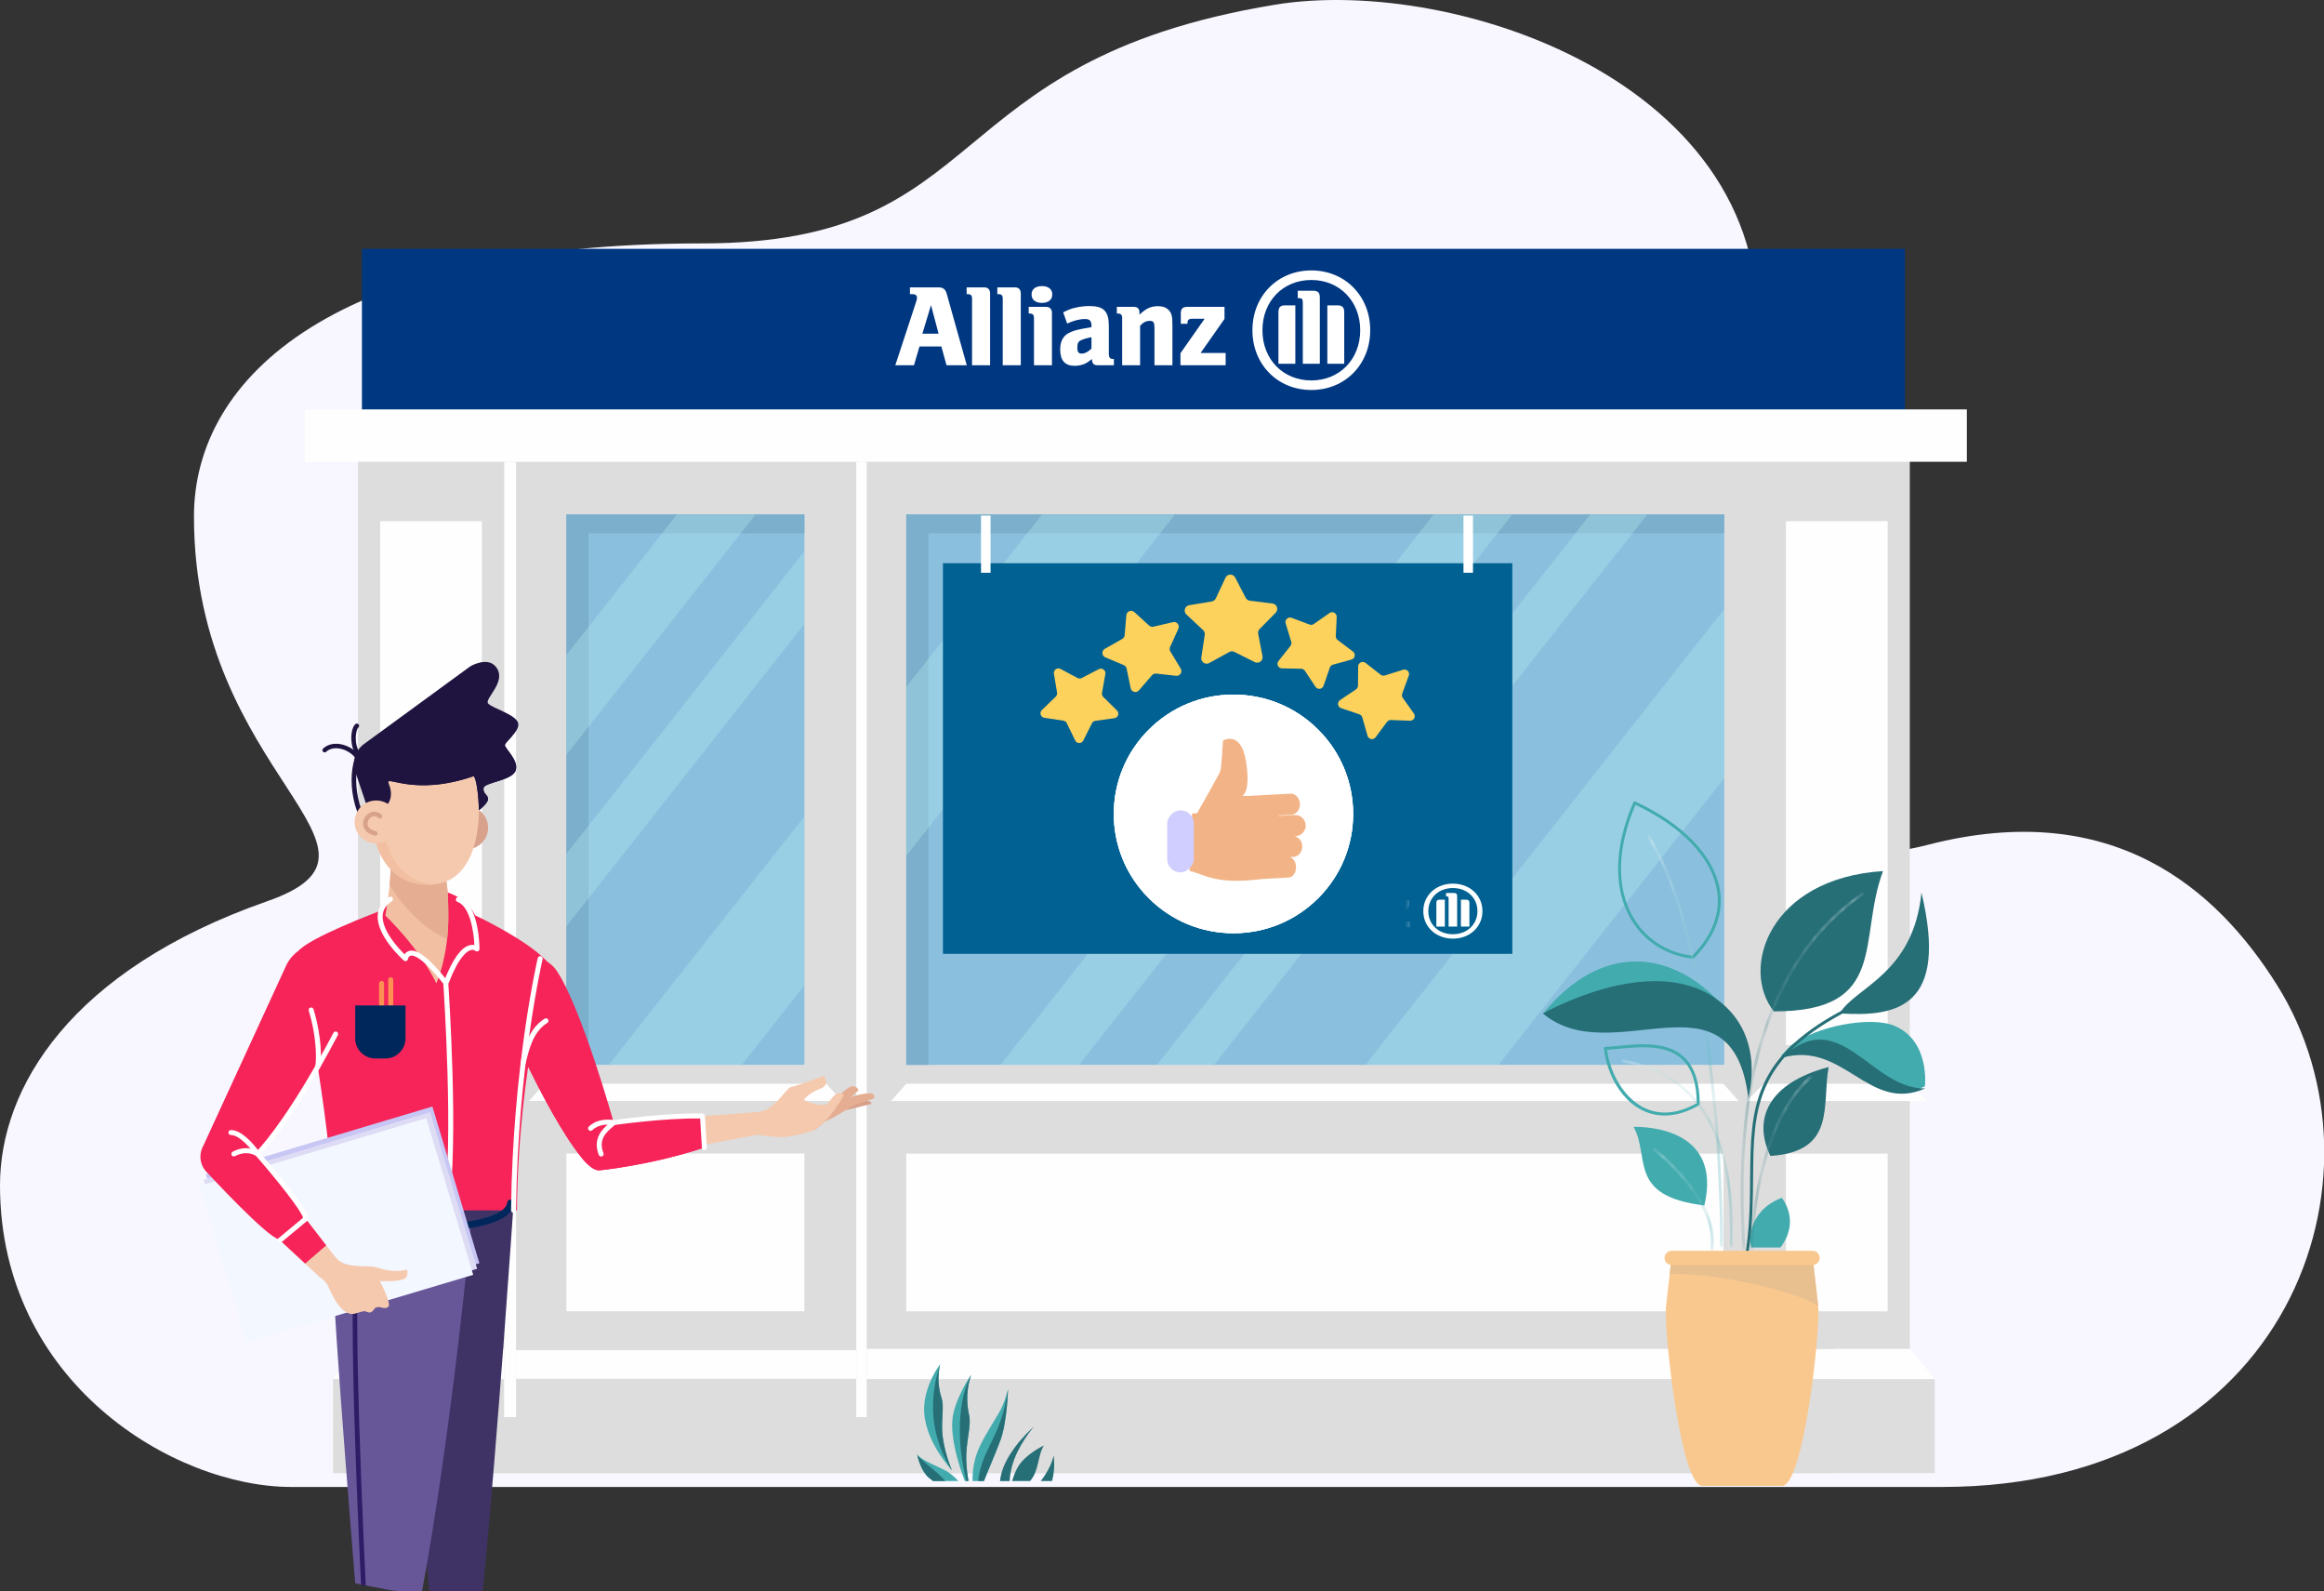 <svg
  id="svg"
  viewBox="0 0 244 167"
  fill="none"
  xmlns="http://www.w3.org/2000/svg"
>
  <rect x="0" y="0" width="244" height="167" fill="#333333" stroke="none"/>
  <g clip-path="url(#clip0_5590_33512)">
    <path
      id="bg"
      fill-rule="evenodd"
      clip-rule="evenodd"
      d="M30.584 156.074C18.297 156.074 0 145.143 0 124.405C0 114.212 7.357 101.831 28.046 94.598C43.735 89.113 20.364 81.58 20.364 54.212C20.364 39.568 35.24 25.548 73.688 25.548C104.579 25.548 97.893 6.415 133.864 0.494C153.006 -2.657 188.038 9.2 184.256 37.834C181.127 61.525 165.334 62.846 174.129 79.097C176.942 84.295 187.587 92.497 202.379 88.679C221.787 83.669 232.725 93.275 239.082 103.413C251.623 123.416 240.445 156.074 203.886 156.074H30.584Z"
      fill="#F8F7FF"
    />
    <path
      d="M43.946 154.625L192.732 154.625L192.732 30.117L43.946 30.117L43.946 154.625Z"
      fill="#DDDDDD"
    />
    <path
      d="M38 45.117L200 45.117V26.117L38 26.117V45.117Z"
      fill="#003781"
    />
    <path
      d="M34.971 144.746H52.923V141.578H37.593L34.971 144.746Z"
      fill="#FFFEFF"
    />
    <path
      d="M34.97 154.625H52.922V144.75H34.97V154.625Z"
      fill="#DDDDDD"
    />
    <path
      d="M190.079 144.747H182.561H90.996V154.622H182.561H190.079H203.135V144.747H190.079Z"
      fill="#DDDDDD"
    />
    <path
      d="M200.513 141.578H185.183H90.996V144.746H182.561H190.079H203.135L200.513 141.578Z"
      fill="#FFFEFF"
    />
    <path
      d="M52.923 148.751H90.996L90.996 48.469H52.923L52.923 148.751Z"
      fill="#FFFEFF"
    />
    <path
      d="M89.898 148.858L89.898 48.477L54.182 48.477L54.182 148.858H89.898Z"
      fill="#DDDDDD"
    />
    <path
      d="M37.592 141.578H52.922L52.922 46.695H37.592L37.592 141.578Z"
      fill="#DDDDDD"
    />
    <path
      d="M181.03 53.99H95.15V111.767H181.03V53.99Z"
      fill="#8AC0DE"
    />
    <path
      d="M84.456 53.99H59.463V111.767H84.456V53.99Z"
      fill="#8AC0DE"
    />
    <path
      d="M97.476 55.981H181.028V53.998H95.15V111.773H97.476V55.981Z"
      fill="#7CAFCC"
    />
    <path
      d="M61.788 55.981H84.455V53.998H59.463V111.773H61.788V55.981Z"
      fill="#7CAFCC"
    />
    <path
      d="M59.463 137.632H84.455V121.081H59.463V137.632Z"
      fill="#FFFEFF"
    />
    <path
      d="M39.917 137.638H50.6V121.087H39.917V137.638Z"
      fill="#FFFEFF"
    />
    <path
      d="M95.151 137.638H180.949V121.087L95.151 121.087V137.638Z"
      fill="#FFFEFF"
    />
    <path
      d="M55.545 115.565H88.374L86.776 113.748H57.143L55.545 115.565Z"
      fill="#FFFEFF"
    />
    <path
      d="M88.374 115.566H55.545L57.143 117.383H86.776L88.374 115.566Z"
      fill="#DDDDDD"
    />
    <path
      d="M35.764 115.565H54.753L52.923 113.748H37.593L35.764 115.565Z"
      fill="#FFFEFF"
    />
    <path
      d="M54.753 115.566H35.764L37.593 117.383H52.923L54.753 115.566Z"
      fill="#DDDDDD"
    />
    <path
      d="M185.184 141.578H200.514V46.695H185.184V141.578Z"
      fill="#DDDDDD"
    />
    <path
      d="M187.507 137.638H198.189V121.087H187.507V137.638Z"
      fill="#FFFEFF"
    />
    <path
      d="M187.507 109.687H198.189V54.706H187.507V109.687Z"
      fill="#FFFEFF"
    />
    <path
      d="M39.915 109.687H50.598L50.598 54.706H39.915L39.915 109.687Z"
      fill="#FFFEFF"
    />
    <path
      d="M183.354 115.565H202.343L200.513 113.748H185.183L183.354 115.565Z"
      fill="#FFFEFF"
    />
    <path
      d="M93.553 115.565H182.547L180.949 113.748H95.151L93.553 115.565Z"
      fill="#FFFEFF"
    />
    <path d="M206.502 42.971H32V48.469H206.502V42.971Z" fill="#FFFEFF" />
    <path
      d="M90.995 148.751H52.922V154.62H90.995V148.751Z"
      fill="#DDDDDD"
    />
    <path
      opacity="0.3"
      d="M158.781 53.996L113.289 111.773H105.041L150.529 53.996H158.781Z"
      fill="#BCF2F1"
    />
    <path
      opacity="0.3"
      d="M181.03 63.934V81.669L157.333 111.771H143.367L181.03 63.934Z"
      fill="#BCF2F1"
    />
    <path
      opacity="0.3"
      d="M172.952 53.996L127.464 111.773H121.471L166.959 53.996H172.952Z"
      fill="#BCF2F1"
    />
    <path
      opacity="0.3"
      d="M79.332 53.996L59.463 79.23V68.75L71.08 53.996H79.332Z"
      fill="#BCF2F1"
    />
    <path
      opacity="0.3"
      d="M63.92 111.769L84.457 85.685V103.416L77.882 111.769H63.92Z"
      fill="#BCF2F1"
    />
    <path
      opacity="0.3"
      d="M123.373 53.996L95.15 89.838V72.103L109.408 53.996H123.373Z"
      fill="#BCF2F1"
    />
    <path
      opacity="0.3"
      d="M84.456 57.876V65.491L59.463 97.239V89.619L84.456 57.876Z"
      fill="#BCF2F1"
    />
    <path
      d="M54.182 144.724H89.898V141.716H54.182V144.724Z"
      fill="#FFFEFF"
    />
    <path
      class="leaf"
      fill-rule="evenodd"
      clip-rule="evenodd"
      d="M98.707 143.184C98.707 143.184 97.127 145.245 97.028 147.679C96.889 151.108 99.934 154.303 99.934 154.303C99.934 154.303 99.009 152.191 98.921 150.131C98.863 148.787 99.113 147.568 98.871 146.796C98.698 146.246 98.3 144.947 98.707 143.184"
      fill="#42ABAE"
    />
    <path
      class="leaf"
      fill-rule="evenodd"
      clip-rule="evenodd"
      d="M97.975 155.453C97.657 155.23 97.392 155.01 97.23 154.807C96.519 153.915 96.297 152.675 96.297 152.675C96.669 153.204 98.358 153.883 99.157 154.291C99.718 154.578 100.204 154.993 100.617 155.453H97.975Z"
      fill="#42ABAE"
    />
    <path
      class="leaf"
      fill-rule="evenodd"
      clip-rule="evenodd"
      d="M101.759 148.594C101.962 149.532 101.534 150.947 101.456 152.541C101.406 153.551 101.525 154.586 101.68 155.454H101.3C100.621 153.658 99.829 151.066 99.99 149.061C100.162 146.915 101.959 144.307 101.959 144.307C101.285 146.346 101.615 147.925 101.759 148.594"
      fill="#42ABAE"
    />
    <path
      class="leaf"
      fill-rule="evenodd"
      clip-rule="evenodd"
      d="M103.305 155.453H102.11C102.096 154.362 102.264 153.117 102.829 151.892C103.349 150.762 104.359 149.187 104.868 148.312C105.377 147.437 105.733 146.289 105.831 145.816C105.831 145.816 105.746 149.153 105.069 151.079C104.686 152.167 103.805 154.154 103.305 155.453"
      fill="#42ABAE"
    />
    <path
      class="leaf"
      fill-rule="evenodd"
      clip-rule="evenodd"
      d="M108.146 155.452H106.266C106.409 154.952 106.597 154.445 106.873 153.972C107.662 152.616 109.609 151.717 109.609 151.717C108.938 152.724 109.111 154.396 108.146 155.452"
      fill="#266F77"
    />
    <path
      class="leaf"
      fill-rule="evenodd"
      clip-rule="evenodd"
      d="M109.27 155.452C110.482 153.892 110.614 152.751 110.614 152.751C110.614 152.751 110.846 154.026 110.458 155.452H109.27Z"
      fill="#266F77"
    />
    <path
      class="leaf"
      fill-rule="evenodd"
      clip-rule="evenodd"
      d="M97.975 155.453H99.24C98.55 154.562 96.599 153.233 96.297 152.675C96.297 152.675 96.519 153.915 97.23 154.807C97.392 155.01 97.657 155.23 97.975 155.453"
      fill="#266F77"
    />
    <path
      class="leaf"
      fill-rule="evenodd"
      clip-rule="evenodd"
      d="M99.85 154.212V154.212C99.904 154.271 99.934 154.303 99.934 154.303C99.934 154.303 99.01 152.191 98.921 150.131C98.864 148.787 99.114 147.568 98.872 146.796C98.699 146.246 98.3 144.947 98.708 143.184C98.209 144.788 96.832 149.295 99.85 154.212"
      fill="#266F77"
    />
    <path
      class="leaf"
      fill-rule="evenodd"
      clip-rule="evenodd"
      d="M101.457 152.541C101.535 150.947 101.963 149.532 101.761 148.594C101.617 147.925 101.287 146.346 101.96 144.307C101.428 145.166 99.881 149.069 101.463 155.454H101.682C101.526 154.586 101.408 153.551 101.457 152.541"
      fill="#266F77"
    />
    <path
      class="leaf"
      fill-rule="evenodd"
      clip-rule="evenodd"
      d="M103.305 155.453C103.805 154.154 104.686 152.167 105.069 151.079C105.746 149.153 105.831 145.816 105.831 145.816C105.069 151.079 103.125 151.879 102.693 155.453H103.305Z"
      fill="#266F77"
    />
    <path
      class="leaf"
      fill-rule="evenodd"
      clip-rule="evenodd"
      d="M106.006 155.456C106.105 153.287 107.265 151.322 108.541 149.746C107.776 150.416 105.212 152.923 104.992 155.456H106.006Z"
      fill="#266F77"
    />
    <path
      class="leaf"
      fill-rule="evenodd"
      clip-rule="evenodd"
      d="M185.875 121.33C192.814 120.872 191.271 116.011 191.99 111.998C185.663 113.67 183.997 117.428 185.875 121.33"
      fill="#266F77"
    />
    <path
      class="leaf"
      fill-rule="evenodd"
      clip-rule="evenodd"
      d="M197.7 91.429C195.019 98.62 198.35 106.184 186.241 106.157C182.679 101.687 185.714 92.198 197.7 91.429"
      fill="#266F77"
    />
    <path
      class="leaf"
      fill-rule="evenodd"
      clip-rule="evenodd"
      d="M168.723 110.189C169.172 113.413 171.42 116.776 174.785 116.776C175.855 116.776 176.985 116.445 178.146 115.791C178.136 113.74 177.647 112.218 176.693 111.266C175.774 110.348 174.442 109.921 172.5 109.921C171.622 109.921 170.728 110.008 169.939 110.084C169.508 110.126 169.098 110.166 168.723 110.189M174.785 117.084V117.084C171.145 117.084 168.814 113.551 168.394 110.061C168.389 110.018 168.401 109.976 168.429 109.943C168.457 109.91 168.497 109.89 168.54 109.888C168.951 109.868 169.416 109.823 169.908 109.775C170.704 109.698 171.606 109.61 172.499 109.61C174.529 109.61 175.931 110.067 176.912 111.046C177.94 112.072 178.459 113.699 178.456 115.88C178.456 115.935 178.426 115.986 178.378 116.013C177.142 116.724 175.933 117.084 174.785 117.084"
      fill="#42ABAE"
    />
    <mask
      id="mask0_5590_33512"
      style="mask-type: luminance"
      maskUnits="userSpaceOnUse"
      x="170"
      y="111"
      width="12"
      height="20"
    >
      <path
        fill-rule="evenodd"
        clip-rule="evenodd"
        d="M170.229 111.328C170.215 111.412 170.27 111.49 170.353 111.505V111.505C181.71 113.456 181.65 125.404 181.628 129.902V129.902C181.626 130.251 181.624 130.552 181.63 130.789V130.789C181.631 130.872 181.699 130.938 181.781 130.938V130.938H181.785C181.869 130.937 181.935 130.867 181.933 130.782V130.782C181.928 130.55 181.93 130.25 181.931 129.904V129.904C181.942 127.694 181.963 123.582 180.536 119.703V119.703C178.775 114.916 175.366 112.056 170.404 111.204V111.204C170.395 111.202 170.387 111.201 170.379 111.201V111.201C170.306 111.201 170.242 111.254 170.229 111.328"
        fill="white"
      />
    </mask>
    <g class="leaf" mask="url(#mask0_5590_33512)">
      <path
        fill-rule="evenodd"
        clip-rule="evenodd"
        d="M170.229 111.328C170.215 111.412 170.27 111.49 170.353 111.505V111.505C181.71 113.456 181.65 125.404 181.628 129.902V129.902C181.626 130.251 181.624 130.552 181.63 130.789V130.789C181.631 130.872 181.699 130.938 181.781 130.938V130.938H181.785C181.869 130.937 181.935 130.867 181.933 130.782V130.782C181.928 130.55 181.93 130.25 181.931 129.904V129.904C181.942 127.694 181.963 123.582 180.536 119.703V119.703C178.775 114.916 175.366 112.056 170.404 111.204V111.204C170.395 111.202 170.387 111.201 170.379 111.201V111.201C170.306 111.201 170.242 111.254 170.229 111.328"
        fill="url(#paint0_linear_5590_33512)"
      />
    </g>
    <path
      fill-rule="evenodd"
      clip-rule="evenodd"
      d="M171.711 84.477C169.768 89.027 169.687 93.222 171.487 96.304C172.799 98.549 175.054 100.004 177.682 100.305C179.792 98.176 180.681 95.777 180.253 93.363C179.656 89.991 176.546 86.758 171.711 84.477M177.739 100.621C177.734 100.621 177.728 100.621 177.723 100.621C174.965 100.328 172.595 98.812 171.221 96.46C169.351 93.259 169.447 88.909 171.491 84.21C171.508 84.172 171.539 84.142 171.578 84.127C171.617 84.112 171.66 84.114 171.698 84.132C176.707 86.459 179.936 89.805 180.557 93.311C181.006 95.848 180.069 98.361 177.848 100.576C177.819 100.605 177.78 100.621 177.739 100.621"
      fill="#42ABAE"
    />
    <path
      class="leaf"
      fill-rule="evenodd"
      clip-rule="evenodd"
      d="M171.504 118.268C172.527 118.268 180.882 118.268 178.943 126.523C170.813 125.551 173.295 121.433 171.504 118.268"
      fill="#42ABAE"
    />
    <path
      class="leaf"
      fill-rule="evenodd"
      clip-rule="evenodd"
      d="M187.957 109.797C190.62 107.681 196.441 106.618 198.92 107.678C202.674 109.282 202.099 114.028 202.099 114.028C196.147 116.67 193.483 109.006 186.973 110.837L187.957 109.797Z"
      fill="#42ABAE"
    />
    <path
      class="leaf"
      fill-rule="evenodd"
      clip-rule="evenodd"
      d="M183.847 130.94C183.449 128.698 184.676 126.612 187.081 125.719C188.418 127.597 188.029 129.545 186.923 130.94H183.847Z"
      fill="#42ABAE"
    />
    <mask
      class="leaf"
      id="mask1_5590_33512"
      style="mask-type: luminance"
      maskUnits="userSpaceOnUse"
      x="173"
      y="120"
      width="7"
      height="12"
    >
      <path
        fill-rule="evenodd"
        clip-rule="evenodd"
        d="M173.608 120.542C173.545 120.601 173.545 120.696 173.608 120.754V120.754C173.63 120.774 173.678 120.815 173.748 120.874V120.874C175.691 122.502 180.149 126.759 179.588 131.118V131.118C179.578 131.2 179.641 131.275 179.73 131.284V131.284C179.737 131.285 179.744 131.285 179.75 131.285V131.285C179.831 131.285 179.901 131.229 179.911 131.153V131.153C180.49 126.656 175.947 122.311 173.967 120.652V120.652C173.902 120.597 173.858 120.561 173.838 120.542V120.542C173.806 120.513 173.765 120.498 173.723 120.498V120.498C173.682 120.498 173.64 120.513 173.608 120.542"
        fill="white"
      />
    </mask>
    <g mask="url(#mask1_5590_33512)">
      <path
        fill-rule="evenodd"
        clip-rule="evenodd"
        d="M173.608 120.542C173.545 120.601 173.545 120.696 173.608 120.754V120.754C173.63 120.774 173.678 120.815 173.748 120.874V120.874C175.691 122.502 180.149 126.759 179.588 131.118V131.118C179.578 131.2 179.641 131.275 179.73 131.284V131.284C179.737 131.285 179.744 131.285 179.75 131.285V131.285C179.831 131.285 179.901 131.229 179.911 131.153V131.153C180.49 126.656 175.947 122.311 173.967 120.652V120.652C173.902 120.597 173.858 120.561 173.838 120.542V120.542C173.806 120.513 173.765 120.498 173.723 120.498V120.498C173.682 120.498 173.64 120.513 173.608 120.542"
        fill="url(#paint1_linear_5590_33512)"
      />
    </g>
    <mask
      id="mask2_5590_33512"
      style="mask-type: luminance"
      maskUnits="userSpaceOnUse"
      x="183"
      y="112"
      width="8"
      height="20"
    >
      <path
        fill-rule="evenodd"
        clip-rule="evenodd"
        d="M189.994 112.949C184.344 117.857 183.694 129.627 183.801 131.13V131.13C183.807 131.214 183.875 131.278 183.956 131.278V131.278C183.959 131.278 183.963 131.278 183.967 131.277V131.277C184.053 131.271 184.117 131.195 184.11 131.107V131.107C184.005 129.625 184.641 118.017 190.194 113.192V113.192C190.259 113.136 190.267 113.035 190.212 112.968V112.968C190.181 112.93 190.138 112.911 190.094 112.911V112.911C190.058 112.911 190.023 112.924 189.994 112.949"
        fill="white"
      />
    </mask>
    <g mask="url(#mask2_5590_33512)">
      <path
        fill-rule="evenodd"
        clip-rule="evenodd"
        d="M189.994 112.949C184.344 117.857 183.694 129.627 183.801 131.13V131.13C183.807 131.214 183.875 131.278 183.956 131.278V131.278C183.959 131.278 183.963 131.278 183.967 131.277V131.277C184.053 131.271 184.117 131.195 184.11 131.107V131.107C184.005 129.625 184.641 118.017 190.194 113.192V113.192C190.259 113.136 190.267 113.035 190.212 112.968V112.968C190.181 112.93 190.138 112.911 190.094 112.911V112.911C190.058 112.911 190.023 112.924 189.994 112.949"
        fill="url(#paint2_linear_5590_33512)"
      />
    </g>
    <mask
      id="mask3_5590_33512"
      style="mask-type: luminance"
      maskUnits="userSpaceOnUse"
      x="172"
      y="87"
      width="9"
      height="44"
    >
      <path
        fill-rule="evenodd"
        clip-rule="evenodd"
        d="M172.983 87.658C172.913 87.704 172.893 87.799 172.939 87.87V87.87C179.945 98.767 180.713 126.909 180.587 130.778V130.778C180.584 130.863 180.65 130.935 180.734 130.937V130.937C180.736 130.937 180.737 130.937 180.739 130.937V130.937C180.821 130.937 180.888 130.872 180.891 130.789V130.789C181.018 126.906 180.243 98.666 173.194 87.703V87.703C173.165 87.658 173.116 87.633 173.066 87.633V87.633C173.038 87.633 173.009 87.641 172.983 87.658"
        fill="white"
      />
    </mask>
    <g mask="url(#mask3_5590_33512)">
      <path
        fill-rule="evenodd"
        clip-rule="evenodd"
        d="M172.983 87.658C172.913 87.704 172.893 87.799 172.939 87.87V87.87C179.945 98.767 180.713 126.909 180.587 130.778V130.778C180.584 130.863 180.65 130.935 180.734 130.937V130.937C180.736 130.937 180.737 130.937 180.739 130.937V130.937C180.821 130.937 180.888 130.872 180.891 130.789V130.789C181.018 126.906 180.243 98.666 173.194 87.703V87.703C173.165 87.658 173.116 87.633 173.066 87.633V87.633C173.038 87.633 173.009 87.641 172.983 87.658"
        fill="url(#paint3_linear_5590_33512)"
      />
    </g>
    <mask
      id="mask4_5590_33512"
      style="mask-type: luminance"
      maskUnits="userSpaceOnUse"
      x="182"
      y="93"
      width="14"
      height="39"
    >
      <path
        fill-rule="evenodd"
        clip-rule="evenodd"
        d="M195.429 93.714C181.807 103.244 182.58 122.574 182.871 129.852V129.852C182.89 130.334 182.908 130.764 182.919 131.135V131.135C182.921 131.218 182.991 131.284 183.075 131.284V131.284H183.08C183.166 131.282 183.235 131.211 183.232 131.126V131.126C183.221 130.754 183.204 130.323 183.185 129.839V129.839C182.895 122.608 182.127 103.397 195.611 93.965V93.965C195.681 93.915 195.697 93.819 195.647 93.75V93.75C195.617 93.708 195.568 93.686 195.519 93.686V93.686C195.488 93.686 195.456 93.695 195.429 93.714"
        fill="white"
      />
    </mask>
    <g mask="url(#mask4_5590_33512)">
      <path
        fill-rule="evenodd"
        clip-rule="evenodd"
        d="M195.429 93.714C181.807 103.244 182.58 122.574 182.871 129.852V129.852C182.89 130.334 182.908 130.764 182.919 131.135V131.135C182.921 131.218 182.991 131.284 183.075 131.284V131.284H183.08C183.166 131.282 183.235 131.211 183.232 131.126V131.126C183.221 130.754 183.204 130.323 183.185 129.839V129.839C182.895 122.608 182.127 103.397 195.611 93.965V93.965C195.681 93.915 195.697 93.819 195.647 93.75V93.75C195.617 93.708 195.568 93.686 195.519 93.686V93.686C195.488 93.686 195.456 93.695 195.429 93.714"
        fill="url(#paint4_linear_5590_33512)"
      />
    </g>
    <path
      fill-rule="evenodd"
      clip-rule="evenodd"
      d="M183.462 131.442C183.455 131.442 183.447 131.441 183.44 131.44C183.356 131.428 183.298 131.349 183.31 131.264C183.713 128.485 183.733 125.978 183.752 123.555C183.81 116.415 183.856 110.777 194.372 105.559C194.448 105.521 194.54 105.553 194.577 105.63C194.614 105.707 194.583 105.8 194.507 105.838C184.161 110.971 184.116 116.525 184.059 123.557C184.039 125.992 184.019 128.509 183.613 131.309C183.602 131.386 183.537 131.442 183.462 131.442"
      fill="#266F77"
    />

    <g class="leaf">
      <path
        fill-rule="evenodd"
        clip-rule="evenodd"
        d="M162 106.386C167.88 106.433 174.186 107.363 180.237 104.876C175.169 99.748 168.068 98.959 162 106.386"
        fill="#42ABAE"
      />
      <path
        fill-rule="evenodd"
        clip-rule="evenodd"
        d="M162 106.384C169.286 112.485 181.797 101.354 183.552 115.17C183.552 115.17 185.538 108.702 180.237 104.875C173.299 99.866 162 106.384 162 106.384"
        fill="#266F77"
      />
    </g>

    <path
      fill-rule="evenodd"
      clip-rule="evenodd"
      d="M193.156 106.367C199.202 106.767 204.608 105.7 201.735 93.686C200.896 102.279 194.718 103.642 193.156 106.367"
      fill="#266F77"
    />
    <path
      fill-rule="evenodd"
      clip-rule="evenodd"
      d="M202.136 114.238C196.433 114.377 193.157 105.276 187.105 111.022C193.575 109.175 196.221 116.9 202.136 114.238"
      fill="#266F77"
    />
    <path
      fill-rule="evenodd"
      clip-rule="evenodd"
      d="M190.319 132.032H175.497L174.918 137.109C174.656 139.408 176.432 155.959 178.72 155.959H187.097C189.384 155.959 191.16 139.408 190.898 137.109L190.319 132.032Z"
      fill="#F9C88F"
    />
    <path
      fill-rule="evenodd"
      clip-rule="evenodd"
      d="M190.319 132.774H175.497C175.091 132.774 174.762 132.44 174.762 132.029C174.762 131.619 175.091 131.285 175.497 131.285H190.319C190.725 131.285 191.054 131.619 191.054 132.029C191.054 132.44 190.725 132.774 190.319 132.774"
      fill="#F9C88F"
    />
    <path
      fill-rule="evenodd"
      clip-rule="evenodd"
      d="M190.896 137.112L190.402 132.779H175.411L175.305 133.71C180.942 133.565 189.777 135.979 190.896 137.112"
      fill="#E8BF8F"
    />
    <rect x="99" y="59.117" width="59.781" height="41" fill="#006192" />
    <rect x="103" y="54.117" width="1" height="6" fill="white" />
    <rect x="153.652" y="54.117" width="1" height="6" fill="white" />
    <path
      fill-rule="evenodd"
      clip-rule="evenodd"
      d="M129.505 97.952C126.149 97.952 122.994 96.65 120.621 94.284C118.248 91.919 116.941 88.775 116.941 85.43C116.941 82.085 118.248 78.94 120.621 76.575C122.994 74.21 126.149 72.907 129.505 72.907C132.861 72.907 136.016 74.21 138.389 76.575C140.761 78.94 142.068 82.085 142.068 85.43C142.068 88.775 140.761 91.919 138.389 94.284C136.016 96.65 132.861 97.952 129.505 97.952"
      fill="white"
    />
    <path
      fill-rule="evenodd"
      clip-rule="evenodd"
      d="M129.505 97.952C126.149 97.952 122.994 96.65 120.621 94.284C118.248 91.919 116.941 88.775 116.941 85.43C116.941 82.085 118.248 78.94 120.621 76.575C122.994 74.21 126.149 72.907 129.505 72.907C132.861 72.907 136.016 74.21 138.389 76.575C140.761 78.94 142.068 82.085 142.068 85.43C142.068 88.775 140.761 91.919 138.389 94.284C136.016 96.65 132.861 97.952 129.505 97.952"
      fill="white"
    />
    <path
      fill-rule="evenodd"
      clip-rule="evenodd"
      d="M129.505 97.952C126.149 97.952 122.994 96.65 120.621 94.284C118.248 91.919 116.941 88.775 116.941 85.43C116.941 82.085 118.248 78.94 120.621 76.575C122.994 74.21 126.149 72.907 129.505 72.907C132.861 72.907 136.016 74.21 138.389 76.575C140.761 78.94 142.068 82.085 142.068 85.43C142.068 88.775 140.761 91.919 138.389 94.284C136.016 96.65 132.861 97.952 129.505 97.952"
      fill="white"
    />
    <path
      fill-rule="evenodd"
      clip-rule="evenodd"
      d="M127.603 84.85C127.683 85.758 127.577 86.51 127.367 86.528C127.157 86.547 126.921 85.825 126.841 84.916C126.761 84.008 126.867 83.256 127.077 83.238C127.287 83.219 127.523 83.941 127.603 84.85"
      fill="white"
    />
    <path
      fill-rule="evenodd"
      clip-rule="evenodd"
      d="M137.678 28.384C141.216 28.384 143.861 31.071 143.861 34.66C143.861 38.253 141.216 40.934 137.678 40.934C134.139 40.934 131.494 38.253 131.494 34.66C131.494 31.071 134.139 28.384 137.678 28.384ZM96.539 36.364L95.959 38.336H94L96.114 31.902C96.239 31.535 96.274 31.401 96.274 31.241C96.274 30.997 96.104 30.872 95.79 30.872H95.537V30.162H98.544C99.004 30.162 99.269 30.367 99.391 30.812L101.503 38.336H99.377L98.834 36.364H96.539ZM96.841 35.026H98.544L97.748 32.025L96.841 35.026ZM103.951 30.788V38.336H102.056V31.329C102.056 31.007 101.923 30.872 101.61 30.872H101.489V30.162H103.348C103.723 30.162 103.951 30.395 103.951 30.788ZM107.174 38.336V30.788C107.174 30.395 106.944 30.162 106.57 30.162H104.711V30.872H104.83C105.145 30.872 105.278 31.007 105.278 31.329V38.336H107.174ZM110.445 32.834V38.336H108.559V33.372C108.559 33.053 108.427 32.907 108.113 32.907H108.005V32.21H109.84C110.214 32.21 110.445 32.442 110.445 32.834ZM110.48 30.908C110.48 30.36 110.08 30.028 109.394 30.028C108.718 30.028 108.305 30.36 108.305 30.908C108.305 31.462 108.718 31.791 109.394 31.791C110.08 31.791 110.48 31.462 110.48 30.908ZM112.045 33.963C112.674 33.657 113.363 33.485 113.905 33.485C114.414 33.485 114.595 33.669 114.595 34.205V34.341C113.823 34.465 113.582 34.515 113.146 34.613C112.895 34.673 112.662 34.746 112.433 34.844C111.671 35.155 111.311 35.752 111.311 36.67C111.311 37.834 111.805 38.397 112.831 38.397C113.206 38.397 113.544 38.324 113.847 38.203C114.112 38.084 114.269 37.983 114.656 37.677V37.762C114.656 38.141 114.848 38.336 115.224 38.336H116.95V37.677H116.865C116.54 37.677 116.419 37.528 116.419 37.138V34.219C116.419 32.664 115.888 32.122 114.352 32.122C113.858 32.122 113.376 32.186 112.906 32.296C112.433 32.405 112.19 32.503 111.626 32.786L112.045 33.963ZM114.595 36.585V35.394C114.124 35.483 113.797 35.581 113.544 35.692C113.206 35.826 113.111 36.032 113.111 36.486C113.111 36.945 113.23 37.114 113.57 37.114C113.895 37.114 114.28 36.916 114.595 36.585ZM119.7 34.194V38.336H117.817V33.372C117.817 33.053 117.683 32.907 117.369 32.907H117.26V32.21H119.049C119.435 32.21 119.631 32.405 119.631 32.786V33.031C120.328 32.369 120.847 32.137 121.584 32.137C122.081 32.137 122.467 32.282 122.721 32.566C123.024 32.895 123.094 33.201 123.094 34.171V38.336H121.21V34.454C121.21 33.838 121.115 33.678 120.715 33.678C120.34 33.678 120.015 33.838 119.7 34.194ZM128.683 37.05H126.051L128.563 33.474V32.209H124.627C124.18 32.209 123.975 32.417 123.975 32.872V33.985H124.675V33.876C124.675 33.594 124.82 33.459 125.12 33.459H126.474L123.938 37.075V38.336H128.683V37.05ZM142.811 34.66C142.811 37.712 140.649 39.931 137.678 39.931C134.707 39.931 132.545 37.712 132.545 34.66C132.545 31.607 134.707 29.388 137.678 29.388C140.649 29.388 142.811 31.621 142.811 34.66V34.66ZM135.999 38.18V32.049H134.948C134.428 32.049 134.225 32.245 134.225 32.786V38.18H135.999V38.18ZM139.359 38.18H141.133V32.786C141.133 32.245 140.927 32.049 140.407 32.049H139.359V38.18V38.18ZM138.571 38.18V31.254C138.571 30.702 138.378 30.517 137.849 30.517H136.252V31.29H136.347C136.712 31.29 136.783 31.373 136.783 31.819V38.18H138.571V38.18Z"
      fill="white"
    />
    <mask
      id="mask5_5590_33512"
      style="mask-type: alpha"
      maskUnits="userSpaceOnUse"
      x="148"
      y="91"
      width="9"
      height="9"
    >
      <rect
        x="148.539"
        y="91.429"
        width="8.371"
        height="8.371"
        fill="#D9D9D9"
      />
    </mask>
    <g mask="url(#mask5_5590_33512)">
      <path
        fill-rule="evenodd"
        clip-rule="evenodd"
        d="M152.54 92.747C154.317 92.747 155.645 93.984 155.645 95.634C155.645 97.287 154.317 98.52 152.54 98.52C150.762 98.52 149.434 97.287 149.434 95.634C149.434 93.984 150.762 92.747 152.54 92.747ZM131.877 96.418L131.585 97.325H130.602L131.663 94.365C131.726 94.197 131.744 94.135 131.744 94.062C131.744 93.949 131.658 93.892 131.501 93.892H131.374V93.565H132.884C133.115 93.565 133.248 93.66 133.309 93.864L134.37 97.325H133.302L133.029 96.418H131.877ZM132.029 95.803H132.884L132.484 94.422L132.029 95.803ZM135.599 93.853V97.325H134.648V94.102C134.648 93.954 134.581 93.892 134.424 93.892H134.363V93.565H135.297C135.485 93.565 135.599 93.672 135.599 93.853ZM137.218 97.325V93.853C137.218 93.672 137.103 93.565 136.915 93.565H135.981V93.892H136.041C136.199 93.892 136.266 93.954 136.266 94.102V97.325H137.218ZM138.861 94.794V97.325H137.914V95.042C137.914 94.895 137.848 94.828 137.69 94.828H137.636V94.507H138.557C138.745 94.507 138.861 94.614 138.861 94.794ZM138.879 93.908C138.879 93.656 138.678 93.504 138.333 93.504C137.994 93.504 137.786 93.656 137.786 93.908C137.786 94.163 137.994 94.314 138.333 94.314C138.678 94.314 138.879 94.163 138.879 93.908ZM139.665 95.314C139.981 95.173 140.327 95.094 140.599 95.094C140.855 95.094 140.946 95.178 140.946 95.425V95.488C140.558 95.545 140.437 95.568 140.218 95.612C140.092 95.64 139.975 95.674 139.86 95.719C139.477 95.862 139.296 96.136 139.296 96.559C139.296 97.094 139.545 97.353 140.06 97.353C140.248 97.353 140.418 97.32 140.57 97.264C140.703 97.209 140.782 97.163 140.977 97.022V97.061C140.977 97.235 141.073 97.325 141.262 97.325H142.129V97.022H142.086C141.922 97.022 141.862 96.953 141.862 96.774V95.431C141.862 94.716 141.595 94.467 140.824 94.467C140.576 94.467 140.333 94.496 140.097 94.547C139.86 94.597 139.738 94.642 139.454 94.772L139.665 95.314ZM140.946 96.519V95.972C140.709 96.013 140.545 96.058 140.418 96.109C140.248 96.17 140.2 96.265 140.2 96.474C140.2 96.685 140.26 96.763 140.431 96.763C140.594 96.763 140.788 96.672 140.946 96.519ZM143.51 95.42V97.325H142.564V95.042C142.564 94.895 142.497 94.828 142.339 94.828H142.284V94.507H143.183C143.376 94.507 143.475 94.597 143.475 94.772V94.885C143.825 94.58 144.086 94.474 144.456 94.474C144.706 94.474 144.9 94.54 145.027 94.671C145.179 94.822 145.214 94.963 145.214 95.409V97.325H144.268V95.54C144.268 95.256 144.22 95.182 144.02 95.182C143.831 95.182 143.668 95.256 143.51 95.42ZM148.022 96.734H146.699L147.961 95.088V94.507H145.985C145.76 94.507 145.657 94.602 145.657 94.812V95.324H146.009V95.273C146.009 95.144 146.081 95.082 146.232 95.082H146.912L145.638 96.745V97.325H148.022V96.734ZM155.118 95.634C155.118 97.038 154.032 98.058 152.54 98.058C151.047 98.058 149.961 97.038 149.961 95.634C149.961 94.23 151.047 93.21 152.54 93.21C154.032 93.21 155.118 94.236 155.118 95.634V95.634ZM151.696 97.253V94.433H151.169C150.907 94.433 150.805 94.523 150.805 94.772V97.253H151.696V97.253ZM153.384 97.253H154.275V94.772C154.275 94.523 154.171 94.433 153.91 94.433H153.384V97.253V97.253ZM152.988 97.253V94.068C152.988 93.814 152.891 93.728 152.625 93.728H151.823V94.084H151.871C152.054 94.084 152.09 94.122 152.09 94.327V97.253H152.988V97.253Z"
        fill="white"
      />
    </g>
    <path
      id="star-3"
      d="M133.937 64.31L132.252 66.019C132.121 66.152 132.063 66.341 132.099 66.525L132.552 68.882C132.64 69.344 132.161 69.707 131.741 69.496L129.594 68.422C129.427 68.338 129.23 68.342 129.066 68.432L126.964 69.591C126.552 69.819 126.059 69.475 126.129 69.01L126.488 66.636C126.516 66.452 126.451 66.265 126.315 66.138L124.563 64.497C124.22 64.175 124.394 63.6 124.858 63.523L127.226 63.131C127.41 63.1 127.568 62.981 127.647 62.812L128.666 60.639C128.866 60.213 129.467 60.201 129.683 60.618L130.788 62.749C130.874 62.915 131.036 63.028 131.221 63.051L133.603 63.349C134.07 63.407 134.267 63.975 133.937 64.31Z"
      fill="#FDD25C"
    />
    <path
      id="star-2"
      d="M123.717 65.991L122.848 67.912C122.78 68.062 122.791 68.235 122.875 68.375L123.965 70.18C124.179 70.534 123.894 70.978 123.484 70.933L121.388 70.7C121.225 70.682 121.064 70.745 120.956 70.869L119.576 72.463C119.306 72.776 118.795 72.642 118.712 72.238L118.286 70.173C118.253 70.012 118.142 69.878 117.991 69.815L116.049 68.995C115.668 68.834 115.637 68.307 115.996 68.103L117.828 67.06C117.971 66.978 118.064 66.832 118.078 66.669L118.257 64.568C118.292 64.157 118.784 63.964 119.089 64.242L120.648 65.662C120.769 65.773 120.937 65.817 121.096 65.779L123.15 65.301C123.552 65.207 123.887 65.615 123.717 65.991Z"
      fill="#FDD25C"
    />
    <path
      id="star-1"
      d="M116.053 70.743L115.7 72.73C115.672 72.885 115.723 73.043 115.835 73.153L117.271 74.571C117.553 74.848 117.394 75.328 117.002 75.382L115.003 75.661C114.848 75.682 114.713 75.779 114.643 75.919L113.739 77.724C113.562 78.077 113.056 78.074 112.884 77.719L112.001 75.904C111.933 75.763 111.799 75.664 111.644 75.641L109.648 75.339C109.257 75.28 109.104 74.798 109.389 74.524L110.842 73.124C110.955 73.015 111.008 72.857 110.982 72.702L110.653 70.711C110.588 70.321 110.999 70.027 111.347 70.213L113.128 71.162C113.267 71.236 113.433 71.237 113.572 71.165L115.364 70.237C115.715 70.055 116.122 70.354 116.053 70.743Z"
      fill="#FDD25C"
    />
    <path
      id="star-4"
      d="M141.89 69.23L139.945 69.768C139.794 69.81 139.673 69.924 139.621 70.072L138.962 71.98C138.833 72.353 138.332 72.417 138.114 72.087L137.001 70.404C136.914 70.273 136.769 70.193 136.612 70.19L134.594 70.153C134.199 70.145 133.983 69.688 134.23 69.379L135.487 67.8C135.584 67.677 135.615 67.514 135.57 67.364L134.982 65.433C134.866 65.055 135.235 64.709 135.605 64.848L137.495 65.555C137.642 65.61 137.807 65.59 137.935 65.5L139.59 64.344C139.914 64.117 140.357 64.361 140.339 64.756L140.25 66.772C140.243 66.929 140.314 67.079 140.439 67.173L142.05 68.39C142.365 68.628 142.271 69.124 141.89 69.23Z"
      fill="#FDD25C"
    />
    <path
      id="star-5"
      d="M148.043 75.646L146.026 75.575C145.869 75.569 145.72 75.641 145.626 75.767L144.424 77.388C144.189 77.706 143.691 77.615 143.583 77.235L143.027 75.295C142.984 75.144 142.87 75.024 142.721 74.974L140.808 74.331C140.433 74.206 140.365 73.705 140.693 73.484L142.367 72.356C142.497 72.269 142.576 72.122 142.577 71.966L142.597 69.947C142.601 69.552 143.056 69.333 143.368 69.576L144.957 70.82C145.081 70.917 145.244 70.946 145.394 70.899L147.32 70.295C147.697 70.176 148.046 70.541 147.91 70.913L147.219 72.809C147.165 72.956 147.188 73.121 147.279 73.249L148.449 74.893C148.678 75.215 148.438 75.66 148.043 75.646Z"
      fill="#FDD25C"
    />
    <g id="thumbsUp">
      <path
        d="M125.687 85.339C125.687 85.339 125.763 85.209 125.886 84.993C126.451 84.003 128.035 81.217 128.131 80.898C128.247 80.508 128.4 77.735 128.4 77.735C128.4 77.735 130.275 76.6 130.813 79.88C131.353 83.161 130.436 83.526 130.436 83.526L131.057 83.545L135.451 83.302C135.986 83.273 136.446 83.744 136.48 84.356C136.514 84.967 136.107 85.486 135.573 85.515L134.26 85.587L134.264 85.636L135.919 85.544C136.53 85.511 137.053 85.98 137.086 86.59C137.119 87.201 136.652 87.724 136.041 87.758L135.9 87.766C136.342 87.857 136.695 88.257 136.725 88.781C136.758 89.392 136.345 89.911 135.802 89.941L135.457 89.96C135.791 90.101 136.046 90.485 136.072 90.957C136.105 91.568 135.748 92.084 135.273 92.11L132.533 92.261C131.484 92.385 130.24 92.489 129.25 92.443C127.764 92.374 126.837 92.063 126.109 91.799C125.715 91.657 125.38 91.529 125.045 91.46C124.917 91.455 124.872 91.338 124.876 91.259L125.142 85.526C125.155 85.249 125.684 85.421 125.687 85.339Z"
        fill="#F2B487"
      />
      <rect
        width="2.801"
        height="6.514"
        rx="1.4"
        transform="matrix(-1 0 0 1 125.342 85.05)"
        fill="#D0CEFF"
      />
    </g>

    <path
      fill-rule="evenodd"
      clip-rule="evenodd"
      d="M91.011 115.556C91.47 115.509 91.5 115.863 91.5 115.863L88.808 116.53L89.725 115.551L91.011 115.556Z"
      fill="#D8A18B"
    />
    <path
      fill-rule="evenodd"
      clip-rule="evenodd"
      d="M79.609 116.715C81.382 116.535 82.495 114.219 83.053 114.091C84.366 113.79 86.478 112.905 86.478 112.905C86.478 112.905 87.23 113.843 86.168 114.251C84.823 114.766 84.419 115.419 84.419 115.419L85.289 118.695C85.289 118.695 83.177 119.386 81.935 119.35C80.693 119.315 79.503 119.102 79.503 119.102L79.609 116.715Z"
      fill="#F5C9AE"
    />
    <path
      fill-rule="evenodd"
      clip-rule="evenodd"
      d="M86.606 117.716C87.56 117.368 89.43 116.093 89.808 115.951C90.187 115.81 91.713 115.326 91.713 115.326C91.713 115.326 91.974 114.995 91.607 114.806C91.24 114.617 89.748 114.973 89.346 115.161C88.945 115.349 87.288 116.347 87.288 116.347L86.606 117.716Z"
      fill="#E5AE93"
    />
    <path
      fill-rule="evenodd"
      clip-rule="evenodd"
      d="M85.29 118.695C85.798 118.589 87.337 117.017 87.692 116.681C88.046 116.346 90.141 114.445 90.141 114.445C90.141 114.445 90.046 114.008 89.49 114.008C88.934 114.008 87.195 115.909 87.195 115.909L85.29 118.695Z"
      fill="#E5AE93"
    />
    <path
      fill-rule="evenodd"
      clip-rule="evenodd"
      d="M83.94 118.023C84.07 117.657 84.915 117.083 86.486 116.24C87.071 115.926 87.714 114.095 88.602 114.942C88.602 114.942 87.075 117.84 85.289 118.696L83.94 118.023Z"
      fill="#F5C9AE"
    />
    <path
      fill-rule="evenodd"
      clip-rule="evenodd"
      d="M84.421 115.423C84.77 115.689 86.076 116.181 86.871 115.877C87.665 115.573 84.983 117.908 84.983 117.908L84.421 115.423Z"
      fill="#F5C9AE"
    />
    <path
      fill-rule="evenodd"
      clip-rule="evenodd"
      d="M46.717 86.878C46.717 88.126 47.731 89.138 48.981 89.138C50.232 89.138 51.246 88.126 51.246 86.878C51.246 85.63 50.232 84.619 48.981 84.619C47.731 84.619 46.717 85.63 46.717 86.878"
      fill="#D8A18B"
    />
    <path
      fill-rule="evenodd"
      clip-rule="evenodd"
      d="M67.667 117.592L80.16 116.674C80.786 116.627 81.332 117.097 81.378 117.722C81.421 118.304 81.016 118.815 80.455 118.921L67.621 121.347L67.667 117.592Z"
      fill="#F5C9AE"
    />
    <path
      fill-rule="evenodd"
      clip-rule="evenodd"
      d="M64.437 117.828C64.437 117.828 69.89 117.032 73.755 117.142L73.953 120.443C68.288 122.321 63.018 122.827 63.018 122.827C62.163 122.989 61.038 121.474 61.038 121.474C57.061 116.526 52.252 104.906 52.252 104.906C51.423 103.394 51.98 101.497 53.495 100.67C55.011 99.843 57.444 100.418 58.414 101.845C61.051 105.72 64.437 117.828 64.437 117.828Z"
      fill="#F62459"
    />
    <path
      fill-rule="evenodd"
      clip-rule="evenodd"
      d="M56.846 107.497C57.192 110.196 59.688 117.165 62.212 120.306C62.212 120.306 63.336 121.821 64.192 121.659C64.192 121.659 68.727 121.223 73.906 119.661L73.953 120.449C68.288 122.327 63.018 122.833 63.018 122.833C62.163 122.995 61.038 121.48 61.038 121.48C59.028 118.978 56.804 114.771 55.097 111.222C54.736 110.472 56.846 107.497 56.846 107.497"
      fill="#F62459"
    />
    <path
      fill-rule="evenodd"
      clip-rule="evenodd"
      d="M73.953 120.708C73.958 120.708 73.963 120.708 73.969 120.708C74.113 120.699 74.223 120.575 74.214 120.431L74.016 117.13C74.008 116.995 73.898 116.889 73.762 116.885C69.918 116.775 64.453 117.565 64.398 117.573C64.255 117.594 64.156 117.726 64.177 117.869C64.198 118.012 64.331 118.111 64.474 118.09C64.527 118.082 69.731 117.332 73.508 117.402L73.692 120.463C73.7 120.601 73.815 120.708 73.953 120.708"
      fill="white"
    />
    <path
      fill-rule="evenodd"
      clip-rule="evenodd"
      d="M34.717 134.929C34.762 134.929 34.809 134.918 34.851 134.892C37.959 133.032 39.309 128.405 39.365 128.209C39.404 128.07 39.324 127.925 39.185 127.886C39.045 127.845 38.901 127.927 38.861 128.066C38.848 128.112 37.51 132.691 34.582 134.444C34.458 134.518 34.417 134.679 34.492 134.803C34.541 134.884 34.628 134.929 34.717 134.929"
      fill="#C9A06F"
    />
    <path
      fill-rule="evenodd"
      clip-rule="evenodd"
      d="M45.083 167.284C43.715 151.945 42.162 130.796 43.686 127.797C46.114 123.017 53.9 126.62 53.9 126.62C53.9 126.62 52.358 149.789 50.686 167.101L48.09 167.335L45.083 167.284Z"
      fill="#3F3366"
    />
    <path
      fill-rule="evenodd"
      clip-rule="evenodd"
      d="M37.294 166.186C35.977 150.035 34.303 128.141 34.908 128.236C43.983 129.668 49.469 128.342 49.469 128.342C49.469 128.342 47.54 149.541 44.274 167.236C44.274 167.236 41.166 166.953 40.718 166.865C40.271 166.776 37.294 166.186 37.294 166.186"
      fill="#675799"
    />
    <path
      fill-rule="evenodd"
      clip-rule="evenodd"
      d="M38.402 166.451C37.715 151.913 37.017 132.781 37.972 130.637L37.529 130.418C36.528 132.664 37.214 151.764 37.902 166.339"
      fill="#2E1D66"
    />
    <path
      fill-rule="evenodd"
      clip-rule="evenodd"
      d="M57.678 101.221C55.932 98.913 49.883 96.071 49.883 96.071C47.924 92.251 41.77 92.774 40.096 95.68C40.096 95.68 32.616 98.498 31.656 99.869C31.656 99.869 35.999 122.959 35.072 127.041H54.274C54.441 111.758 57.678 101.221 57.678 101.221Z"
      fill="#F62459"
    />
    <path
      fill-rule="evenodd"
      clip-rule="evenodd"
      d="M31.302 99.865C32.262 98.493 39.742 95.676 39.742 95.676L39.83 96.601C37.548 97.547 34.323 98.996 33.715 99.865C33.715 99.865 38.057 122.955 37.13 127.037H34.717C35.645 122.955 31.302 99.865 31.302 99.865Z"
      fill="#F62459"
    />
    <path
      fill-rule="evenodd"
      clip-rule="evenodd"
      d="M46.856 92.448C47.068 93.623 47.066 95.199 47.068 96.277C47.077 100.403 45.816 103.221 45.816 103.221C44.012 99.464 40.457 96.1 40.457 96.1C40.457 96.1 41.383 91.127 40.913 88.309C40.442 85.491 46.856 92.448 46.856 92.448"
      fill="#F2BFA2"
    />
    <path
      fill-rule="evenodd"
      clip-rule="evenodd"
      d="M46.806 127.299C46.931 127.299 47.042 127.209 47.064 127.082C48.231 120.165 47.078 103.371 47.067 103.202C47.057 103.058 46.931 102.952 46.787 102.96C46.643 102.97 46.534 103.095 46.544 103.239C46.556 103.407 47.704 120.139 46.547 126.995C46.523 127.137 46.619 127.272 46.762 127.296C46.777 127.298 46.791 127.299 46.806 127.299"
      fill="white"
    />
    <path
      fill-rule="evenodd"
      clip-rule="evenodd"
      d="M34.982 127.43C36.916 128.521 40.409 129.992 44.219 129.47C47.056 129.082 53.124 129.144 54.045 126.423C54.212 125.932 53.334 125.689 53.258 126.206C52.931 128.449 45.09 128.71 42.325 128.623C39.035 128.52 36.916 128.015 35.394 126.727C34.993 126.387 34.561 127.125 34.982 127.43"
      fill="#00275C"
    />
    <path
      fill-rule="evenodd"
      clip-rule="evenodd"
      d="M21.61 123.245L26.541 139.688L50.33 132.586L45.399 116.143L21.61 123.245Z"
      fill="#C7C6F4"
    />
    <path
      fill-rule="evenodd"
      clip-rule="evenodd"
      d="M21.374 123.832L26.305 140.276L50.094 133.174L45.163 116.731L21.374 123.832Z"
      fill="#DEDCF4"
    />
    <path
      fill-rule="evenodd"
      clip-rule="evenodd"
      d="M20.962 124.464L25.893 140.908L49.682 133.806L44.751 117.363L20.962 124.464Z"
      fill="#F3F7FF"
    />
    <path
      fill-rule="evenodd"
      clip-rule="evenodd"
      d="M53.919 127.294C54.062 127.294 54.179 127.179 54.181 127.035C54.345 111.96 56.945 100.786 56.972 100.675C57.004 100.534 56.917 100.393 56.777 100.36C56.636 100.326 56.495 100.414 56.462 100.555C56.435 100.666 53.822 111.892 53.657 127.03C53.655 127.174 53.771 127.292 53.916 127.294H53.919Z"
      fill="white"
    />
    <path
      fill-rule="evenodd"
      clip-rule="evenodd"
      d="M21.414 120.111L21.257 120.452C20.83 121.381 21.075 122.448 21.785 123.109L33.438 133.928C33.969 134.421 34.801 134.391 35.295 133.861C35.739 133.385 35.759 132.666 35.373 132.168L25.655 119.589L21.414 120.111Z"
      fill="#F5C9AE"
    />
    <path
      fill-rule="evenodd"
      clip-rule="evenodd"
      d="M54.925 111.832C55.043 111.832 55.15 111.753 55.179 111.634L55.217 111.484C55.589 109.98 56.011 108.276 57.464 107.364C57.586 107.287 57.623 107.126 57.546 107.004C57.469 106.882 57.307 106.844 57.184 106.922C55.553 107.946 55.104 109.759 54.708 111.359L54.671 111.508C54.636 111.648 54.722 111.79 54.862 111.825C54.883 111.83 54.905 111.832 54.925 111.832Z"
      fill="white"
    />
    <path
      fill-rule="evenodd"
      clip-rule="evenodd"
      d="M41.023 105.656C41.168 105.656 41.285 105.544 41.285 105.405V102.826C41.285 102.688 41.168 102.576 41.023 102.576C40.879 102.576 40.761 102.688 40.761 102.826V105.405C40.761 105.544 40.879 105.656 41.023 105.656"
      fill="#FD9153"
    />
    <path
      fill-rule="evenodd"
      clip-rule="evenodd"
      d="M40.062 105.661C40.207 105.661 40.324 105.549 40.324 105.412V103.209C40.324 103.071 40.207 102.959 40.062 102.959C39.917 102.959 39.8 103.071 39.8 103.209V105.412C39.8 105.549 39.917 105.661 40.062 105.661"
      fill="#FD9153"
    />
    <path
      fill-rule="evenodd"
      clip-rule="evenodd"
      d="M63.115 121.392C63.147 121.392 63.18 121.386 63.211 121.374C63.346 121.321 63.412 121.169 63.359 121.035C62.789 119.588 63.671 118.837 64.315 118.288C64.434 118.186 64.538 118.098 64.622 118.012C64.689 117.945 64.714 117.846 64.686 117.755C64.659 117.664 64.585 117.594 64.492 117.574C64.426 117.56 62.893 117.237 61.823 118.246C61.718 118.346 61.713 118.511 61.812 118.616C61.912 118.721 62.077 118.725 62.182 118.626C62.688 118.15 63.342 118.043 63.804 118.038C63.157 118.605 62.225 119.584 62.872 121.226C62.912 121.329 63.011 121.392 63.115 121.392"
      fill="white"
    />
    <path
      fill-rule="evenodd"
      clip-rule="evenodd"
      d="M39.41 111.103H40.458C41.627 111.103 42.574 110.158 42.574 108.991V105.53H37.294V108.991C37.294 110.158 38.241 111.103 39.41 111.103Z"
      fill="#00275C"
    />
    <path
      fill-rule="evenodd"
      clip-rule="evenodd"
      d="M46.875 103.315C46.98 103.315 47.079 103.252 47.12 103.148C48.199 100.365 49.054 99.8 49.468 99.711C49.739 99.652 49.895 99.789 49.896 99.79C49.971 99.865 50.084 99.886 50.181 99.845C50.278 99.805 50.342 99.71 50.342 99.604C50.342 99.414 50.318 94.927 48.209 94.172C48.074 94.123 47.923 94.194 47.874 94.33C47.825 94.466 47.896 94.615 48.032 94.664C49.351 95.136 49.743 97.797 49.808 99.194C49.677 99.168 49.525 99.164 49.357 99.2C48.439 99.397 47.522 100.662 46.631 102.96C46.579 103.094 46.646 103.246 46.781 103.298C46.812 103.31 46.844 103.315 46.875 103.315"
      fill="white"
    />
    <path
      fill-rule="evenodd"
      clip-rule="evenodd"
      d="M46.725 103.318C46.782 103.318 46.839 103.299 46.887 103.261C47 103.172 47.02 103.008 46.93 102.895C45.106 100.593 43.809 99.582 42.967 99.808C42.737 99.869 42.579 100.013 42.475 100.169C41.793 99.496 40.062 97.627 40.179 96.068C40.224 95.467 40.539 94.985 41.141 94.593C41.262 94.514 41.296 94.353 41.217 94.232C41.138 94.111 40.975 94.076 40.855 94.155C40.117 94.636 39.714 95.266 39.657 96.03C39.494 98.216 42.279 100.711 42.398 100.816C42.47 100.88 42.571 100.899 42.661 100.866C42.752 100.833 42.817 100.754 42.831 100.659C42.832 100.649 42.882 100.37 43.106 100.312C43.384 100.24 44.271 100.382 46.519 103.219C46.571 103.284 46.647 103.318 46.725 103.318"
      fill="white"
    />
    <path
      fill-rule="evenodd"
      clip-rule="evenodd"
      d="M40.458 89.137C40.527 89.137 40.596 89.107 40.642 89.048C40.723 88.947 40.706 88.799 40.604 88.719C37.095 85.937 37.033 81.303 37.776 79.552C37.826 79.433 37.771 79.295 37.651 79.245C37.532 79.195 37.393 79.249 37.342 79.369C36.527 81.29 36.56 86.113 40.312 89.086C40.355 89.121 40.407 89.137 40.458 89.137"
      fill="#1F1440"
    />
    <path
      fill-rule="evenodd"
      clip-rule="evenodd"
      d="M40.913 88.308C40.88 88.112 40.882 87.964 40.911 87.857L43.235 88.907C44.906 90.333 46.856 92.447 46.856 92.447C47.068 93.621 47.066 95.198 47.068 96.276C47.07 97.074 47.024 97.823 46.949 98.513C44.688 97.747 42.03 94.876 40.902 92.862V92.862C41.05 91.35 41.129 89.602 40.913 88.308"
      fill="#E5AE93"
    />
    <path
      fill-rule="evenodd"
      clip-rule="evenodd"
      d="M46.054 92.76C44.263 93.103 39.581 92.952 39.004 85.854C38.427 78.756 43.17 77.349 45.605 77.669C48.04 77.989 50.601 80.399 50.263 85.862C49.941 91.052 47.613 92.462 46.054 92.76"
      fill="#F5C9AE"
    />
    <path
      fill-rule="evenodd"
      clip-rule="evenodd"
      d="M45.49 77.656C42.978 77.903 39.633 79.826 40.123 85.853C40.564 91.279 43.404 92.644 45.518 92.833C43.47 93.021 39.53 92.325 39.004 85.853C38.437 78.864 43.024 77.394 45.49 77.656"
      fill="#F2BFA2"
    />
    <path
      id="hair"
      fill-rule="evenodd"
      clip-rule="evenodd"
      d="M38.412 84.296L37.298 80.989C36.94 79.926 37.312 78.754 38.219 78.092L49.386 69.932C49.386 69.932 51.114 68.906 52.014 69.932C53.36 71.467 50.828 73.321 51.245 73.833C51.661 74.344 54.311 75.022 54.417 75.975C54.514 76.838 53.007 77.861 53.007 78.213C53.007 78.565 54.531 79.855 54.129 80.899C53.723 81.954 50.828 82.114 50.764 82.721C50.7 83.329 51.213 83.393 51.245 83.84C51.277 84.288 50.292 85.037 50.292 85.037C50.169 81.919 49.749 81.463 49.749 81.463C43.298 83.68 40.375 81.206 40.819 82.274C41.471 83.84 40.52 84.618 40.52 84.618L38.412 84.296Z"
      fill="#1F1440"
    />
    <path
      fill-rule="evenodd"
      clip-rule="evenodd"
      d="M37.231 86.278C37.231 87.526 38.245 88.538 39.495 88.538C40.746 88.538 41.76 87.526 41.76 86.278C41.76 85.031 40.746 84.019 39.495 84.019C38.245 84.019 37.231 85.031 37.231 86.278"
      fill="#F5C9AE"
    />
    <path
      fill-rule="evenodd"
      clip-rule="evenodd"
      d="M37.661 79.868C37.704 79.868 37.748 79.856 37.786 79.832C37.897 79.763 37.93 79.618 37.86 79.508C37.38 78.748 36.521 78.204 35.619 78.089C34.949 78.003 34.346 78.172 33.925 78.567C33.831 78.655 33.826 78.804 33.914 78.898C34.004 78.993 34.152 78.998 34.247 78.909C34.564 78.613 35.03 78.487 35.559 78.555C36.313 78.651 37.06 79.124 37.462 79.758C37.507 79.829 37.583 79.868 37.661 79.868"
      fill="#1F1440"
    />
    <path
      fill-rule="evenodd"
      clip-rule="evenodd"
      d="M37.661 79.499C37.711 79.499 37.761 79.484 37.803 79.452C37.907 79.374 37.927 79.226 37.849 79.123C37.101 78.137 37.345 76.599 37.623 76.361C37.722 76.276 37.733 76.128 37.649 76.029C37.564 75.931 37.415 75.92 37.317 76.004C36.777 76.466 36.65 78.322 37.474 79.406C37.52 79.467 37.59 79.499 37.661 79.499"
      fill="#1F1440"
    />
    <path
      fill-rule="evenodd"
      clip-rule="evenodd"
      d="M30.036 101.367L21.256 120.455C20.829 121.384 21.074 122.45 21.784 123.111C21.784 123.111 28.052 129.896 29.289 130.08L32.037 132.63L34.247 130.714L32.097 127.93C32.159 126.97 27.048 121.118 27.048 121.118C31.301 117.139 36.953 105.081 36.953 105.081C38.102 103.24 37.538 100.818 35.693 99.672C33.848 98.525 31.421 99.088 30.272 100.929C30.187 101.065 30.102 101.225 30.036 101.367"
      fill="#F62459"
    />
    <path
      fill-rule="evenodd"
      clip-rule="evenodd"
      d="M26.148 120.015C28.64 117.683 32.293 111.483 33.049 107.128L33.391 111.969C31.479 115.389 29.1 119.192 27.047 121.113L26.148 120.015Z"
      fill="#F62459"
    />
    <path
      fill-rule="evenodd"
      clip-rule="evenodd"
      d="M29.394 130.438C29.453 130.438 29.512 130.418 29.561 130.377L32.264 128.132C32.32 128.086 32.354 128.019 32.359 127.948C32.423 126.957 28.462 122.339 27.246 120.947C27.233 120.932 27.218 120.919 27.202 120.907C27.154 120.872 25.992 120.058 24.426 120.888C24.298 120.956 24.25 121.114 24.318 121.242C24.386 121.369 24.544 121.417 24.671 121.35C25.847 120.726 26.721 121.219 26.874 121.317C29.222 124.007 31.623 127.068 31.823 127.819L29.226 129.976C29.115 130.068 29.1 130.233 29.192 130.344C29.244 130.405 29.319 130.438 29.394 130.438"
      fill="white"
    />
    <path
      fill-rule="evenodd"
      clip-rule="evenodd"
      d="M27.049 121.375C27.116 121.375 27.181 121.349 27.23 121.302C27.359 121.179 30.448 118.182 35.47 108.651C35.537 108.523 35.488 108.365 35.36 108.298C35.231 108.231 35.074 108.28 35.007 108.408C30.763 116.461 27.858 119.863 27.078 120.706C26.615 120.09 25.384 118.611 24.244 118.611C24.099 118.611 23.982 118.728 23.982 118.872C23.982 119.017 24.099 119.133 24.244 119.133C25.184 119.133 26.431 120.668 26.832 121.26C26.875 121.323 26.944 121.365 27.021 121.373C27.03 121.374 27.04 121.375 27.049 121.375"
      fill="white"
    />
    <path
      fill-rule="evenodd"
      clip-rule="evenodd"
      d="M33.362 112.215C33.486 112.215 33.596 112.127 33.62 112.001C33.739 111.351 33.847 108.993 32.916 105.931C32.874 105.793 32.729 105.715 32.59 105.757C32.452 105.799 32.373 105.945 32.415 106.083C33.311 109.031 33.21 111.333 33.105 111.907C33.078 112.048 33.173 112.185 33.315 112.211C33.331 112.214 33.347 112.215 33.362 112.215"
      fill="white"
    />
    <path
      fill-rule="evenodd"
      clip-rule="evenodd"
      d="M42.767 133.254C41.098 133.657 40.094 133.145 39.298 132.971C38.502 132.797 36.176 133.206 35.211 131.958C34.246 130.709 33.437 133.925 33.437 133.925C33.437 133.925 34.233 134.451 34.485 135.061C34.737 135.671 35.687 137.838 36.914 137.919C37.275 137.943 37.707 137.7 38.223 137.622C38.424 137.592 38.673 137.842 38.927 137.739C39.259 137.604 39.238 137.32 39.505 137.227C39.977 137.064 40.313 137.499 40.755 137.182C41.178 136.878 39.876 134.462 39.876 134.462C39.876 134.462 41.971 134.571 42.527 134.185C42.882 133.938 42.767 133.254 42.767 133.254"
      fill="#F5C9AE"
    />
    <path
      fill-rule="evenodd"
      clip-rule="evenodd"
      d="M41.002 81.998C47.536 81.945 49.645 79.19 53.775 77.259C53.402 77.68 53.008 78.036 53.008 78.216C53.008 78.567 54.531 79.858 54.13 80.902C53.724 81.957 50.829 82.116 50.765 82.724C50.701 83.331 51.214 83.395 51.246 83.843C51.278 84.291 50.293 85.04 50.293 85.04C50.17 81.922 49.75 81.466 49.75 81.466C44.684 83.207 41.795 82.055 41.002 81.998"
      fill="#1F1440"
    />
    <path
      fill-rule="evenodd"
      clip-rule="evenodd"
      d="M39.411 87.713C39.518 87.713 39.615 87.639 39.64 87.531C39.67 87.405 39.591 87.279 39.464 87.249C38.95 87.129 38.642 86.873 38.596 86.53C38.556 86.228 38.736 85.888 39.013 85.74C39.184 85.65 39.451 85.597 39.756 85.864C39.853 85.949 40.002 85.94 40.088 85.842C40.174 85.744 40.164 85.596 40.066 85.51C39.682 85.174 39.205 85.106 38.791 85.326C38.343 85.565 38.065 86.097 38.13 86.591C38.201 87.134 38.648 87.541 39.357 87.706C39.375 87.71 39.393 87.713 39.411 87.713"
      fill="#D8A18B"
    />
  </g>
  <defs>
    <linearGradient
      id="paint0_linear_5590_33512"
      x1="170.227"
      y1="130.938"
      x2="181.934"
      y2="130.938"
      gradientUnits="userSpaceOnUse"
    >
      <stop stop-color="white" />
      <stop offset="1" stop-color="#42AAAE" />
    </linearGradient>
    <linearGradient
      id="paint1_linear_5590_33512"
      x1="173.561"
      y1="131.285"
      x2="179.962"
      y2="131.285"
      gradientUnits="userSpaceOnUse"
    >
      <stop stop-color="white" />
      <stop offset="1" stop-color="#42AAAE" />
    </linearGradient>
    <linearGradient
      id="paint2_linear_5590_33512"
      x1="183.791"
      y1="131.278"
      x2="190.249"
      y2="131.278"
      gradientUnits="userSpaceOnUse"
    >
      <stop stop-color="#266E77" />
      <stop offset="1" stop-color="white" />
    </linearGradient>
    <linearGradient
      id="paint3_linear_5590_33512"
      x1="172.914"
      y1="130.937"
      x2="180.903"
      y2="130.937"
      gradientUnits="userSpaceOnUse"
    >
      <stop stop-color="white" />
      <stop offset="1" stop-color="#42AAAE" />
    </linearGradient>
    <linearGradient
      id="paint4_linear_5590_33512"
      x1="182.754"
      y1="131.284"
      x2="195.676"
      y2="131.284"
      gradientUnits="userSpaceOnUse"
    >
      <stop stop-color="#266E77" />
      <stop offset="1" stop-color="white" />
    </linearGradient>
    <clipPath id="clip0_5590_33512">
      <rect width="244" height="167" fill="white" />
    </clipPath>
  </defs>

  <style>

    #star-1,
    #star-2,
    #star-3,
    #star-4,
    #star-5 {
      transform-origin: center;
      transform-box: fill-box;
    }

    @keyframes infinite-jumping {
      from {
        transform: translateY(0);
      }
      to {
        transform: translateY(-2%);
      }
    }

    @keyframes star-5 {
      from {
        transform: translate(0%, 0%);
      }
      to {
        transform: translate(60%, 60%);
      }
    }

    #star-5 {
      animation: star-5 1s infinite alternate;
    }

    @keyframes star-4 {
      from {
        transform: translate(0%, 0%);
      }
      to {
        transform: translate(40%, 40%);
      }
    }

    #star-4 {
      animation: star-4 1s infinite alternate;
    }

    @keyframes star-3 {
      from {
        transform: translate(0%, 0%);
        transform: scale(1);
      }
      to {
        transform: translate(0%, 30%);
        transform: scale(1.5);
      }
    }

    #star-3 {
      animation: star-3 1s infinite alternate;
    }

    @keyframes star-2 {
      from {
        transform: translate(0%, 0%);
      }
      to {
        transform: translate(-40%, 40%);
      }
    }

    @keyframes star-1 {
      from {
        transform: translate(0%, 0%);
      }
      to {
        transform: translate(-60%, 60%);
      }
    }

    #star-2 {
      animation: star-2 1s infinite alternate;
    }

    #star-1 {
      animation: star-1 1s infinite alternate;
    }

    @keyframes leaf {
      from {
        transform: rotate(0deg);
      }
      to {
        transform: rotate(25deg);
      }
    }

    .leaf {
      transform-origin: center;
      transform-box: fill-box;
      animation: leaf 3s infinite alternate;
    }

    #thumbsUp {
      transform-origin: center;
      animation: infinite-jumping 2s infinite alternate;
    }

    @keyframes bg {
      from {
        transform: scale(0.85, 0.85);
      }
      to {
        transform: scale(1, 1);
      }
    }

    #bg {
      transform-origin: center;
      animation: bg 5s infinite alternate;
    }

    @keyframes hair {
      from {
        transform: rotate(0deg);
      }
      to {
        transform: rotate(10deg);
      }
    }

    #hair {
      transform-origin: bottom;
      transform-box: fill-box;
      animation: hair 3s infinite alternate;
    }

  </style>
</svg>
